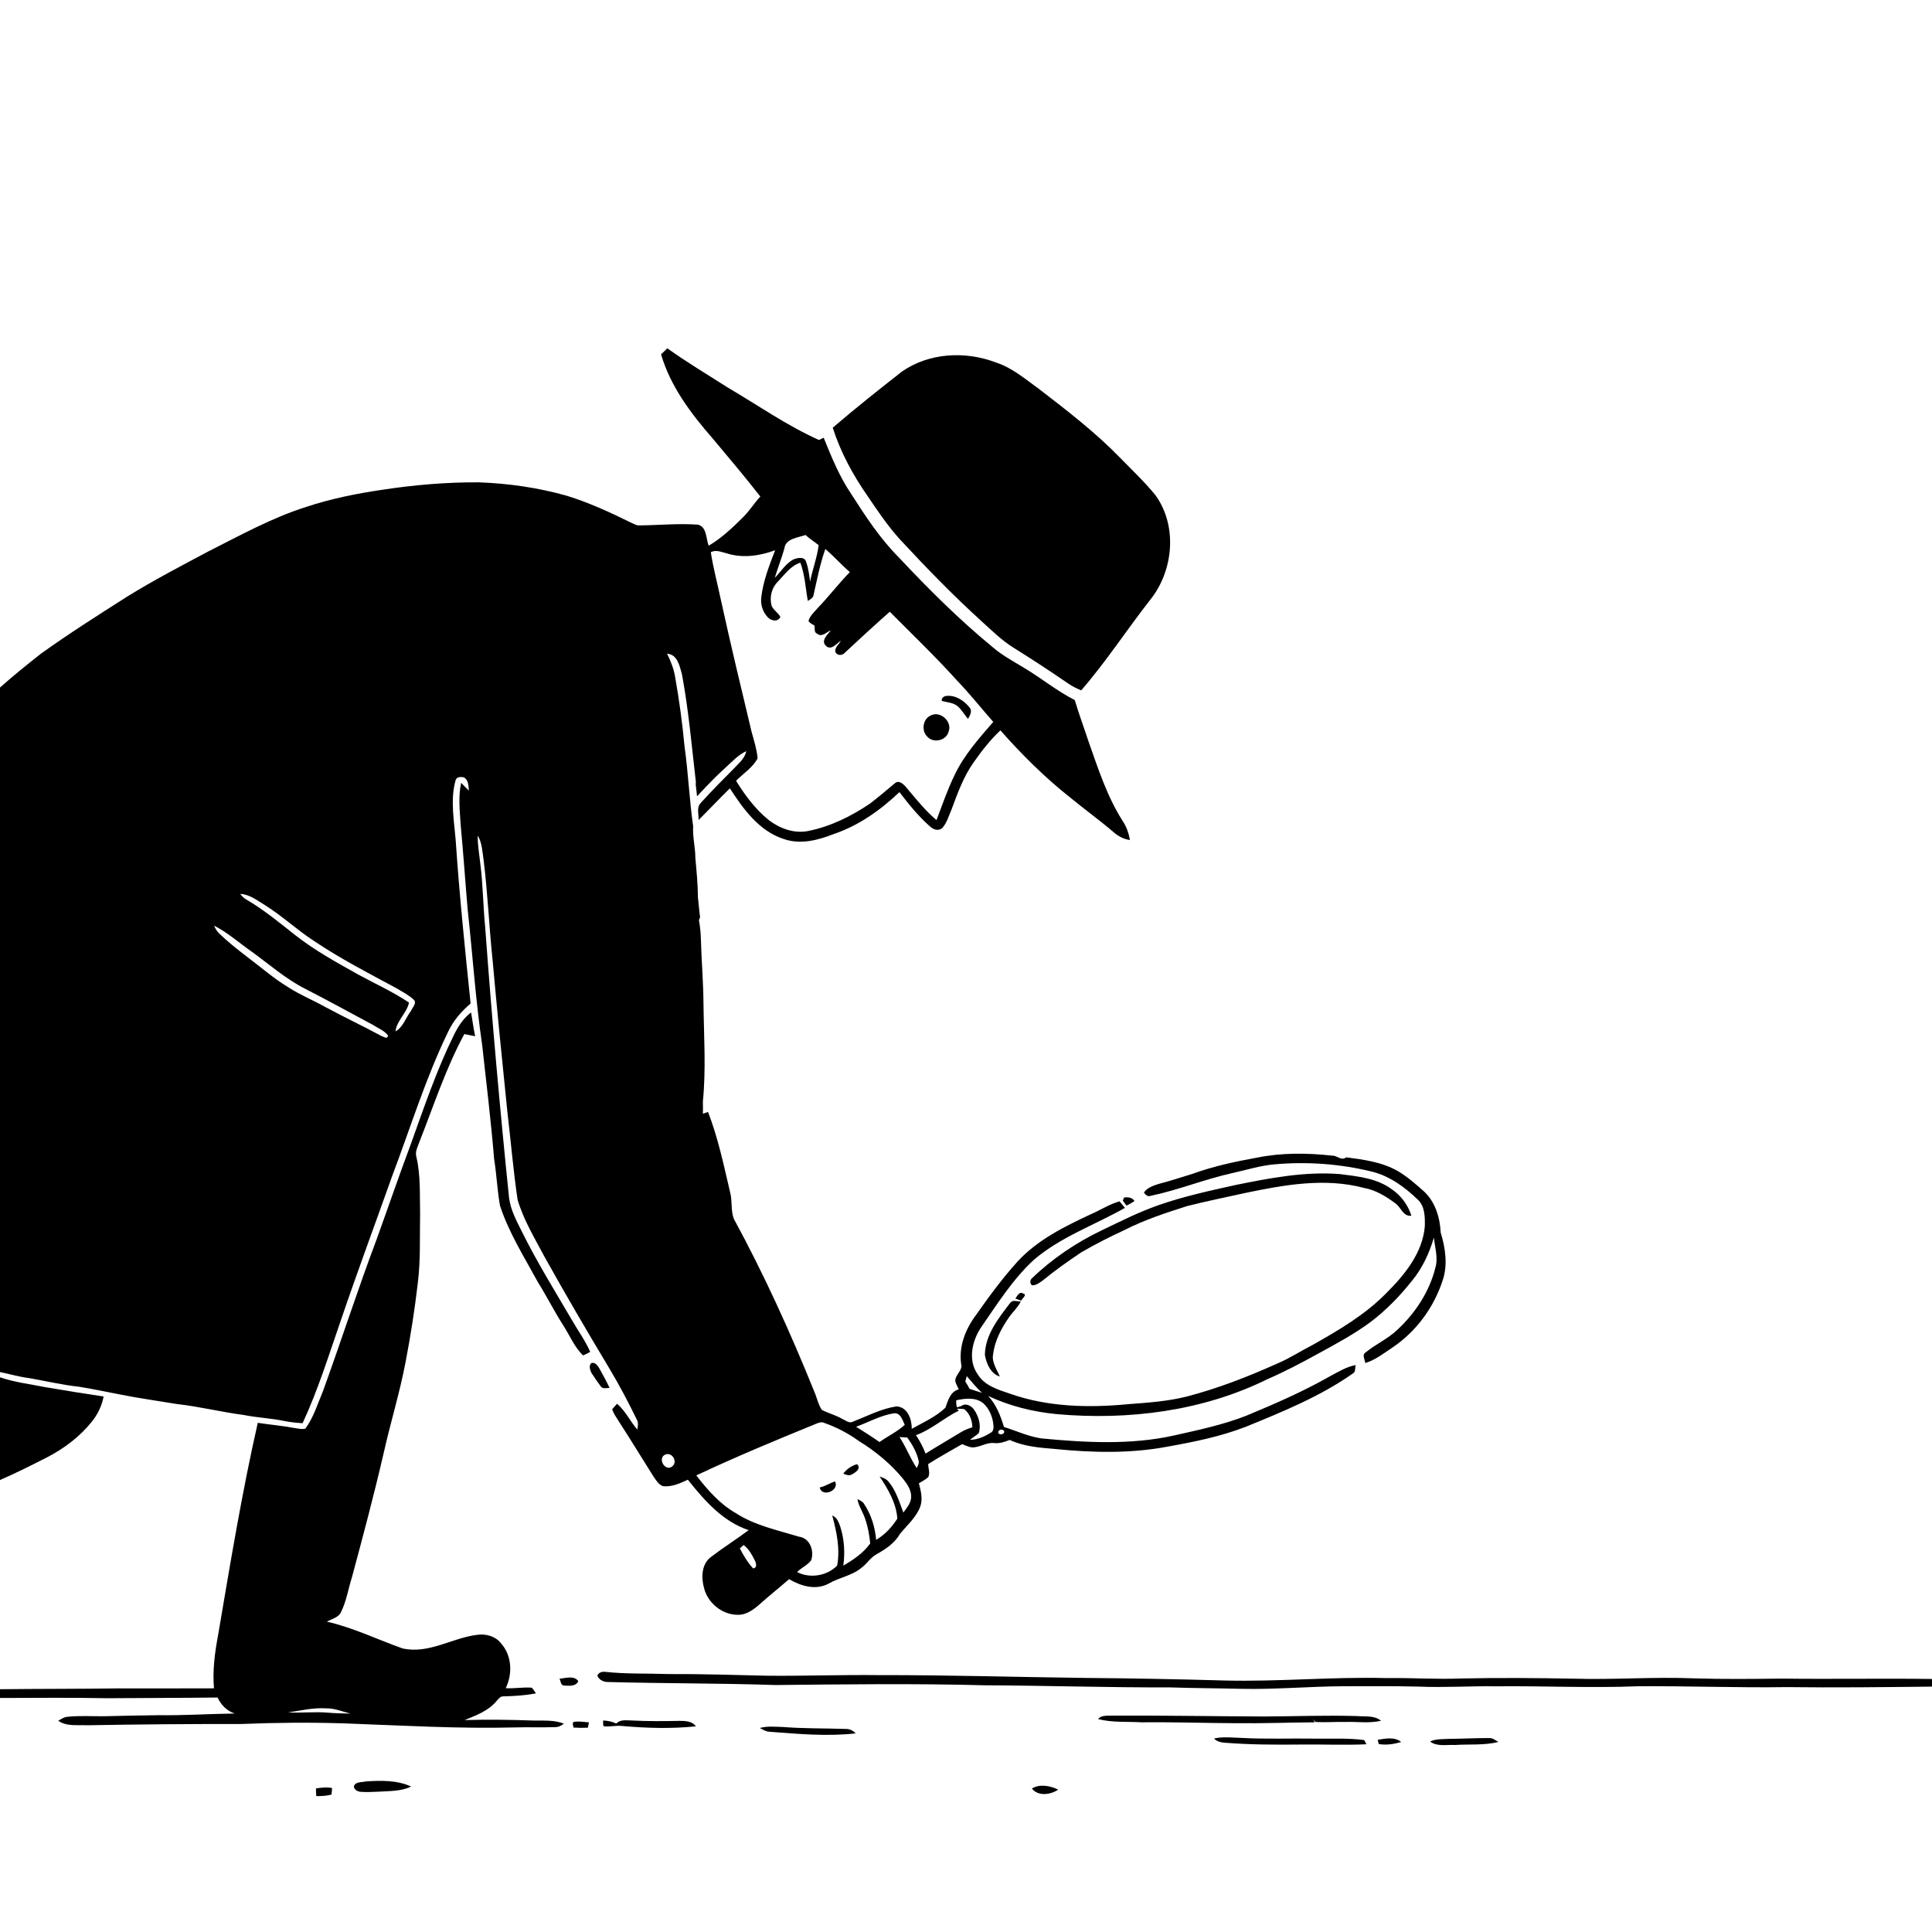 <svg xmlns="http://www.w3.org/2000/svg" viewBox="0 0 1024 1024" version="1.1">
<g id="Parent-Group"><g id="Group-rgba(0,0,0,0)" fill="rgba(0,0,0,0)">
<path fill="rgba(0,0,0,0)" opacity="1.00" d=" M 0.00 0.00 L 1024.00 0.00 L 1024.00 889.89 C 997.34 889.53 970.68 890.03 944.02 889.69 C 928.69 889.88 913.36 890.05 898.04 889.57 C 876.70 888.67 855.37 890.38 834.03 889.73 C 814.17 889.35 794.30 889.21 774.44 889.63 C 761.28 890.15 748.14 889.22 734.98 889.42 C 706.33 888.65 677.71 891.42 649.05 890.70 C 624.07 889.98 599.08 889.54 574.10 889.32 C 538.06 888.88 502.03 887.76 465.98 887.85 C 446.36 887.61 426.75 888.34 407.13 888.18 C 389.43 887.80 371.73 887.18 354.03 887.28 C 342.99 886.88 331.90 887.32 320.92 886.13 C 319.16 885.90 317.44 886.35 316.60 888.04 C 317.29 890.12 319.38 891.20 321.44 891.48 C 351.26 892.31 381.12 892.10 410.94 893.10 C 447.94 892.72 484.96 892.24 521.96 893.24 C 554.64 893.39 587.30 894.45 619.99 894.35 C 632.66 894.78 645.35 894.79 658.03 895.11 C 676.04 895.51 694.00 893.83 712.01 893.74 C 725.33 893.74 738.65 893.60 751.97 893.94 C 765.67 894.52 779.37 893.57 793.08 893.78 C 818.04 893.51 843.01 894.75 867.97 893.76 C 894.30 893.53 920.63 894.61 946.97 894.20 C 972.65 894.53 998.32 894.22 1024.00 893.94 L 1024.00 1024.00 L 0.00 1024.00 L 0.00 899.96 C 19.02 899.89 38.04 899.74 57.06 900.09 C 76.47 899.95 95.89 899.95 115.30 899.72 C 117.15 903.62 120.23 906.84 124.41 908.20 C 110.95 908.37 97.50 909.28 84.03 909.09 C 74.32 909.19 64.62 909.42 54.91 909.65 C 48.61 909.67 42.28 909.28 35.99 909.92 C 34.06 909.98 32.47 911.13 30.85 912.03 C 35.27 915.17 40.94 914.16 46.02 914.43 C 73.33 913.93 100.65 913.73 127.96 913.75 C 146.24 913.01 164.55 912.84 182.83 913.44 C 212.86 914.53 242.90 916.34 272.97 915.57 C 279.98 915.36 287.01 915.66 294.02 915.41 C 295.84 915.47 297.49 914.71 298.87 913.57 C 293.79 911.56 288.28 912.01 282.95 911.93 C 270.72 911.50 258.47 911.32 246.24 911.68 C 252.39 909.18 259.08 906.73 263.35 901.37 C 264.32 900.33 265.28 898.95 266.90 899.11 C 272.65 898.96 278.40 898.61 284.07 897.51 C 283.39 896.46 282.67 895.47 281.90 894.52 C 277.29 894.11 272.67 895.07 268.05 894.76 C 271.69 887.31 271.36 877.69 265.77 871.27 C 262.88 867.35 257.80 865.83 253.11 866.47 C 239.69 868.03 227.19 876.87 213.31 873.68 C 199.98 868.94 187.11 862.67 173.26 859.51 C 175.82 858.03 179.31 857.42 180.71 854.52 C 183.62 848.66 184.59 842.11 186.55 835.92 C 192.43 814.11 198.24 792.28 203.33 770.26 C 206.92 754.10 211.87 738.26 214.95 721.98 C 217.61 708.09 219.83 694.10 221.44 680.05 C 222.99 667.78 222.41 655.39 222.66 643.07 C 222.43 633.10 222.99 622.97 220.69 613.18 C 219.80 610.13 221.69 607.28 222.59 604.48 C 230.04 585.53 236.39 566.03 246.10 548.07 C 248.00 548.48 249.91 548.87 251.83 549.23 C 250.97 545.04 250.38 540.81 249.69 536.61 C 245.59 539.69 242.78 544.05 240.56 548.61 C 231.35 567.31 224.69 587.10 217.65 606.67 C 211.42 623.26 205.71 640.04 199.68 656.70 C 189.65 683.35 180.92 710.47 171.22 737.24 C 168.34 743.99 166.25 751.27 161.83 757.22 C 159.88 757.73 157.86 757.07 155.92 756.86 C 149.54 755.65 143.05 755.11 136.63 754.13 C 128.17 791.30 122.02 828.94 115.62 866.50 C 113.87 875.83 112.59 885.36 113.41 894.85 C 96.52 894.93 79.63 894.88 62.74 894.88 C 41.83 895.18 20.91 895.07 0.00 895.32 L 0.00 784.44 C 8.59 780.70 16.96 776.50 25.29 772.23 C 34.14 767.59 42.32 761.44 48.60 753.61 C 51.75 749.71 54.00 745.12 54.92 740.18 C 44.55 738.62 34.19 736.97 23.85 735.21 C 15.88 733.57 7.73 732.67 0.00 730.00 L 0.00 727.21 C 5.05 728.25 10.01 729.74 15.14 730.37 C 24.08 731.90 32.93 734.06 41.97 735.01 C 49.17 736.19 56.32 737.68 63.48 739.07 C 73.56 741.10 83.75 742.49 93.89 744.19 C 105.73 745.49 117.32 748.43 129.13 749.96 C 136.30 751.41 143.65 751.68 150.82 753.18 C 153.96 753.83 157.17 754.12 160.37 754.33 C 168.61 736.67 174.32 718.01 180.71 699.65 C 189.42 674.01 198.87 648.62 207.94 623.10 C 217.61 597.55 225.64 571.31 237.60 546.69 C 240.30 540.91 244.61 535.99 249.43 531.89 C 246.47 503.33 243.53 474.77 241.58 446.13 C 240.77 435.32 238.50 424.18 241.48 413.52 C 242.07 411.59 244.34 411.71 245.94 412.02 C 248.35 413.51 248.31 416.54 248.49 419.05 C 247.10 417.70 245.77 416.30 244.44 414.90 C 242.78 422.25 243.73 429.76 244.16 437.18 C 245.59 452.17 246.58 467.20 247.89 482.20 C 250.50 506.10 252.09 530.12 255.56 553.91 C 257.78 573.97 260.22 594.01 261.88 614.13 C 263.20 622.38 263.56 630.78 264.99 639.00 C 269.74 653.45 277.96 666.42 285.18 679.72 C 289.84 687.15 293.75 695.03 298.51 702.41 C 301.94 707.76 304.40 713.85 308.98 718.39 C 310.32 717.91 311.57 717.21 312.83 716.53 C 310.26 710.60 306.40 705.38 303.21 699.79 C 294.09 684.21 284.54 668.84 276.54 652.64 C 273.73 647.02 270.67 641.33 269.83 635.03 C 264.93 587.37 260.68 539.64 257.19 491.86 C 256.06 480.57 256.03 469.18 254.59 457.92 C 254.07 452.90 253.09 447.91 253.22 442.85 C 255.58 446.88 255.68 451.66 256.36 456.16 C 258.53 473.71 259.25 491.41 261.09 509.01 C 263.51 535.69 266.13 562.35 268.89 588.99 C 270.73 604.62 272.04 620.33 274.34 635.90 C 277.53 646.68 283.47 656.40 288.70 666.29 C 299.74 686.10 311.19 705.69 322.87 725.13 C 328.20 733.98 332.99 743.15 337.54 752.43 C 338.49 754.06 338.09 755.94 337.77 757.70 C 333.97 753.31 331.55 747.80 327.05 744.03 C 326.13 744.98 325.26 745.98 324.44 747.03 C 325.25 749.20 326.56 751.13 327.80 753.07 C 334.13 762.83 340.17 772.76 346.37 782.60 C 347.70 784.50 348.97 786.73 351.23 787.66 C 355.97 788.32 360.40 786.18 364.59 784.28 C 373.30 795.25 383.09 806.45 396.82 811.01 C 390.12 815.97 383.07 820.45 376.45 825.51 C 371.76 829.40 371.64 836.32 373.17 841.76 C 375.19 849.71 382.80 855.87 391.05 855.88 C 395.25 856.01 398.88 853.49 401.94 850.89 C 407.26 846.12 412.85 841.67 418.25 836.99 C 424.49 840.68 432.37 843.02 439.18 839.35 C 444.86 836.04 451.73 835.15 456.81 830.79 C 459.63 828.64 461.52 825.41 464.70 823.71 C 469.51 821.06 474.25 817.81 477.04 812.95 C 480.80 808.39 485.50 804.34 487.69 798.70 C 489.24 794.59 488.07 790.22 487.03 786.17 C 488.72 785.14 490.54 784.26 492.00 782.89 C 493.06 780.74 492.00 778.25 491.95 775.99 C 497.82 772.26 503.92 768.91 509.94 765.42 C 511.60 766.05 513.22 766.84 514.99 767.14 C 519.16 767.37 522.78 764.34 526.98 764.85 C 529.83 765.17 532.54 764.23 535.14 763.19 C 542.57 766.64 550.87 767.31 558.93 767.97 C 578.79 769.97 599.02 770.48 618.73 766.77 C 632.74 764.27 646.82 761.42 660.14 756.29 C 679.73 748.28 699.57 740.25 716.99 728.01 C 718.68 727.15 718.10 725.01 718.51 723.52 C 713.47 724.46 709.11 727.25 704.64 729.60 C 690.50 737.64 675.55 744.13 660.54 750.36 C 648.13 755.24 635.02 757.95 622.06 760.88 C 599.05 765.94 575.30 764.59 552.05 762.40 C 545.12 761.40 538.73 758.40 532.11 756.31 C 530.33 750.39 528.05 744.46 523.74 739.89 C 535.17 745.23 547.55 748.32 560.09 749.52 C 598.06 752.88 637.46 747.97 671.89 730.93 C 681.23 726.89 690.20 722.12 699.11 717.21 C 708.48 712.08 717.94 707.00 726.54 700.61 C 734.66 694.43 741.86 687.06 748.19 679.07 C 753.82 672.36 757.52 664.28 760.00 655.93 C 760.51 661.28 762.38 666.75 760.73 672.08 C 757.61 684.65 750.13 695.95 740.72 704.73 C 735.70 709.59 729.15 712.41 723.80 716.82 C 721.69 718.12 723.49 720.58 723.60 722.44 C 729.01 720.82 733.45 717.25 738.08 714.18 C 750.52 705.81 759.88 693.12 764.55 678.90 C 767.49 670.54 766.08 661.45 763.58 653.19 C 763.20 645.19 760.68 636.94 754.64 631.38 C 750.35 627.59 746.01 623.74 741.07 620.81 C 732.72 615.94 722.94 614.63 713.52 613.40 C 710.88 615.46 708.89 612.45 706.19 612.52 C 692.89 611.05 679.31 610.91 666.15 613.59 C 654.66 615.67 643.18 618.12 632.19 622.11 C 626.16 623.93 620.20 625.97 614.09 627.51 C 611.23 628.44 608.07 629.47 606.29 632.07 C 607.18 633.36 608.38 634.44 610.06 633.78 C 624.63 630.71 638.50 624.99 653.04 621.79 C 660.66 620.12 668.15 617.69 675.96 617.09 C 693.04 615.59 710.38 616.90 727.04 620.95 C 736.43 623.27 744.45 629.08 751.32 635.70 C 755.29 639.21 755.27 645.03 755.19 649.92 C 754.02 664.19 744.33 675.88 734.57 685.58 C 723.43 696.90 709.62 704.99 695.89 712.75 C 689.51 716.00 683.50 719.97 676.88 722.75 C 661.37 729.72 645.45 735.92 628.97 740.20 C 618.82 742.76 608.35 743.45 597.95 744.24 C 576.97 746.26 555.23 745.76 535.17 738.64 C 528.97 736.53 522.00 734.49 518.32 728.60 C 512.80 720.97 515.21 710.43 520.22 703.19 C 528.74 690.89 536.81 678.04 547.88 667.81 C 562.12 655.56 580.13 649.37 596.25 640.19 C 595.30 639.03 594.33 637.87 593.38 636.74 C 588.05 638.21 583.41 641.30 578.38 643.47 C 564.41 650.00 550.09 657.00 539.46 668.49 C 531.32 677.45 524.16 687.24 517.20 697.13 C 511.72 704.48 508.11 713.65 509.42 722.94 C 510.42 726.44 506.15 728.61 506.32 732.03 C 506.68 733.57 507.50 734.95 508.18 736.38 C 503.60 737.62 502.51 742.29 501.07 746.14 C 495.94 751.00 489.35 753.89 483.25 757.32 C 483.31 752.25 481.04 745.64 475.06 745.42 C 466.97 746.69 459.60 750.54 452.06 753.53 C 449.95 754.59 448.06 752.72 446.22 751.94 C 442.83 750.00 439.01 749.04 435.56 747.26 C 433.61 744.28 432.96 740.65 431.53 737.43 C 418.93 706.23 405.00 675.55 388.93 645.98 C 387.25 641.53 388.22 636.56 386.99 631.99 C 383.62 617.64 380.61 603.11 375.26 589.34 C 374.58 589.58 373.23 590.07 372.55 590.32 C 372.59 588.14 372.62 585.98 372.54 583.82 C 374.26 566.61 373.06 549.24 372.86 531.98 C 372.79 520.59 371.80 509.24 371.49 497.86 C 371.39 494.45 371.09 491.05 370.45 487.70 C 370.61 487.30 370.91 486.51 371.06 486.12 C 370.55 482.64 370.36 479.13 369.92 475.66 C 369.85 468.69 369.21 461.76 368.56 454.83 C 368.55 449.15 367.04 443.57 367.38 437.89 C 365.36 423.88 364.81 409.71 362.83 395.70 C 361.67 383.47 360.05 371.27 357.89 359.18 C 357.21 354.71 355.57 350.52 353.57 346.49 C 359.12 346.82 360.24 353.13 361.46 357.42 C 364.94 376.26 366.63 395.39 368.82 414.40 C 368.80 414.77 368.76 415.49 368.75 415.86 C 369.02 417.92 369.23 419.99 369.44 422.07 C 374.34 416.79 379.33 411.57 384.67 406.72 C 388.12 403.65 391.27 400.06 395.56 398.13 C 394.82 401.69 392.05 404.13 389.66 406.63 C 383.52 412.86 377.32 419.03 371.47 425.52 C 369.00 427.90 370.46 431.62 370.25 434.63 C 375.84 429.09 381.22 423.34 386.85 417.84 C 393.98 428.84 402.44 440.59 415.52 444.73 C 424.27 447.76 433.65 445.32 441.94 442.04 C 455.13 437.59 466.71 429.36 476.72 419.83 C 481.68 426.30 486.83 432.72 493.00 438.09 C 494.76 439.83 497.68 440.67 499.61 438.66 C 501.97 435.95 502.85 432.33 504.31 429.12 C 507.53 420.45 510.69 411.58 516.11 403.98 C 520.33 397.98 524.86 392.14 530.24 387.11 C 541.58 399.95 553.79 412.11 567.26 422.73 C 574.76 428.91 582.64 434.60 590.04 440.90 C 592.53 443.14 595.52 444.77 598.88 445.23 C 598.26 441.59 597.04 438.07 594.96 435.01 C 586.73 422.07 582.04 407.37 576.96 393.03 C 574.55 385.70 571.84 378.46 569.65 371.06 C 560.22 366.25 551.98 359.49 542.92 354.06 C 537.17 350.53 531.13 347.38 526.03 342.91 C 508.34 328.38 492.11 312.19 476.46 295.51 C 466.49 285.51 458.74 273.64 451.16 261.81 C 444.91 252.61 440.70 242.25 436.57 231.99 C 435.73 232.39 434.90 232.80 434.08 233.21 C 417.04 225.57 401.72 214.79 385.67 205.36 C 374.96 198.53 364.03 192.02 353.70 184.61 C 352.57 185.66 351.47 186.73 350.38 187.82 C 355.34 204.80 366.20 219.17 377.66 232.32 C 386.22 242.52 394.81 252.70 403.00 263.19 C 399.76 266.60 397.34 270.69 393.98 274.00 C 388.34 279.60 382.52 285.19 375.62 289.24 C 374.14 285.50 374.70 279.31 369.96 278.08 C 359.38 277.32 348.75 278.42 338.16 278.48 C 337.01 278.23 335.95 277.72 334.90 277.23 C 323.69 271.68 312.29 266.42 300.31 262.73 C 285.22 258.46 269.59 256.24 253.93 255.65 C 236.59 255.53 219.28 257.03 202.15 259.66 C 188.72 261.65 175.36 264.35 162.46 268.62 C 144.18 274.38 127.36 283.72 110.32 292.32 C 95.86 300.02 81.32 307.60 67.37 316.23 C 51.93 326.08 36.43 335.88 21.55 346.58 C 14.23 352.35 6.96 358.20 0.00 364.41 L 0.00 0.00 M 478.08 196.91 C 465.67 206.62 453.32 216.42 441.37 226.69 C 445.52 239.71 452.10 251.82 459.90 263.00 C 465.24 270.92 470.62 278.88 477.06 285.97 C 490.83 300.82 504.95 315.38 519.95 329.00 C 525.57 334.11 531.02 339.50 537.51 343.51 C 547.16 349.52 556.67 355.76 566.05 362.20 C 568.23 363.71 570.61 364.90 573.07 365.90 C 586.31 350.65 597.31 333.62 609.76 317.76 C 622.00 302.38 624.17 278.82 612.46 262.53 C 606.66 255.38 599.93 249.05 593.51 242.47 C 580.45 229.05 565.57 217.62 550.77 206.22 C 543.52 201.02 536.60 194.98 527.97 192.16 C 511.82 185.97 492.50 186.87 478.08 196.91 M 654.95 628.06 C 641.15 631.12 627.28 634.12 613.92 638.80 C 603.62 642.40 593.88 647.34 584.06 652.04 C 570.43 658.56 557.75 667.08 546.88 677.59 C 545.65 678.54 545.80 681.59 547.84 681.21 C 549.91 680.85 551.59 679.46 553.22 678.24 C 559.50 673.08 566.17 668.44 572.89 663.89 C 580.37 659.51 588.13 655.59 595.99 651.95 C 606.58 646.54 617.92 642.84 629.21 639.24 C 639.42 636.66 649.73 634.56 660.01 632.30 C 680.57 628.01 702.18 624.10 722.90 629.62 C 729.04 630.69 734.46 634.04 739.42 637.67 C 742.54 639.72 743.56 644.89 748.06 644.37 C 746.29 638.64 742.56 633.66 737.62 630.29 C 729.69 624.45 719.58 623.49 710.12 622.28 C 691.55 620.84 673.07 624.38 654.95 628.06 M 595.84 634.65 C 595.66 635.07 595.29 635.93 595.11 636.35 C 595.59 637.01 596.55 638.32 597.03 638.98 C 598.54 638.33 599.95 637.49 601.32 636.57 C 600.09 634.61 597.92 634.51 595.84 634.65 M 538.17 688.27 C 538.93 688.55 540.46 689.12 541.22 689.40 C 541.66 688.34 544.64 686.15 542.36 685.64 C 540.38 684.20 539.07 686.96 538.17 688.27 M 535.48 690.48 C 529.28 698.63 522.19 707.35 522.01 718.12 C 522.81 722.72 525.04 728.10 529.93 729.59 C 528.39 725.82 525.59 722.18 526.34 717.89 C 527.20 710.81 530.58 704.33 534.57 698.53 C 536.57 695.51 539.42 693.12 541.04 689.84 C 539.22 689.87 536.88 688.75 535.48 690.48 M 313.41 722.45 C 311.97 723.80 312.72 725.99 313.41 727.56 C 314.95 729.96 316.58 732.32 318.28 734.63 C 319.33 736.36 321.46 735.66 323.08 735.60 C 321.43 732.09 319.56 728.69 317.68 725.30 C 316.82 723.80 315.40 721.83 313.41 722.45 M 296.55 889.76 C 297.22 890.95 297.11 893.29 298.98 893.38 C 301.52 893.53 305.39 893.94 306.49 891.00 C 304.16 887.88 299.80 889.49 296.55 889.76 M 581.99 911.14 C 589.52 913.08 597.38 912.41 605.07 912.86 C 621.73 912.67 638.36 913.27 655.01 913.33 C 668.97 913.50 682.93 912.96 696.90 912.86 L 695.90 911.23 C 696.23 911.58 696.90 912.30 697.24 912.65 C 702.47 913.03 707.77 912.52 713.04 912.67 C 719.34 912.45 725.77 913.51 731.99 912.04 C 728.44 909.08 723.58 909.95 719.33 909.55 C 702.90 909.06 686.46 909.70 670.03 909.78 C 643.01 909.67 616.00 909.19 588.99 909.30 C 586.57 909.44 583.74 909.03 581.99 911.14 M 304.38 912.55 C 302.93 913.08 303.90 914.57 303.96 915.65 C 306.49 915.81 309.02 915.83 311.56 915.72 C 311.71 915.01 312.02 913.60 312.18 912.90 C 309.59 912.65 306.98 912.27 304.38 912.55 M 319.67 911.89 C 319.74 912.87 319.51 913.97 319.92 914.94 C 323.27 915.36 326.62 914.40 329.99 914.83 C 342.90 915.96 355.93 916.33 368.83 914.99 C 366.85 912.14 363.08 912.11 359.97 912.10 C 351.64 912.28 343.29 912.33 334.97 911.90 C 332.12 911.88 328.84 911.18 326.66 913.52 C 324.46 912.50 322.09 911.97 319.67 911.89 M 402.69 915.88 C 404.31 916.71 405.95 917.78 407.85 917.86 C 423.02 919.03 438.33 920.41 453.51 918.74 C 452.13 917.13 450.17 916.31 448.06 916.37 C 437.03 916.01 425.97 916.21 414.96 915.34 C 410.87 915.24 406.69 914.76 402.69 915.88 M 643.46 921.45 C 644.91 922.99 647.00 923.52 649.07 923.67 C 662.34 924.72 675.67 924.79 688.99 924.64 C 700.73 924.47 712.49 925.05 724.23 924.50 C 723.94 923.94 723.36 922.83 723.07 922.27 C 714.42 921.13 705.67 921.63 696.98 921.51 C 684.01 921.30 671.04 921.86 658.08 921.13 C 653.21 921.01 648.27 920.33 643.46 921.45 M 767.97 921.63 C 764.62 921.85 761.08 921.54 757.98 923.04 C 761.72 925.89 766.72 924.62 771.08 924.88 C 778.76 924.37 786.59 925.15 794.13 923.29 C 792.58 922.28 791.00 921.04 789.05 921.21 C 782.02 921.19 775.00 921.58 767.97 921.63 M 730.20 922.13 C 730.35 922.69 730.63 923.82 730.77 924.38 C 734.73 925.07 738.81 924.42 742.64 923.30 C 739.28 920.43 734.20 921.47 730.20 922.13 M 187.52 946.93 C 187.87 948.61 189.45 949.53 191.07 949.69 C 194.35 950.00 197.66 949.72 200.96 949.61 C 206.67 949.23 212.61 949.47 217.90 946.91 C 210.49 943.46 201.93 943.68 193.95 944.18 C 191.78 944.77 188.25 944.16 187.52 946.93 M 167.47 947.90 C 167.45 949.25 167.51 950.60 167.63 951.96 C 170.35 952.00 173.08 951.87 175.72 951.16 C 175.79 950.30 175.94 948.58 176.02 947.72 C 173.18 947.10 170.29 947.47 167.47 947.90 M 546.94 947.94 C 550.21 952.26 556.90 951.26 560.90 948.53 C 556.65 946.53 551.19 945.36 546.94 947.94 Z" />
<path fill="rgba(0,0,0,0)" opacity="1.00" d=" M 415.71 290.79 C 416.35 285.35 422.86 285.04 426.97 283.56 C 429.08 285.62 431.66 287.09 433.91 288.97 C 433.07 295.53 430.66 301.77 429.37 308.25 C 428.87 304.75 428.52 301.17 427.26 297.84 C 426.51 294.86 422.79 295.64 420.65 296.46 C 416.41 298.62 413.99 302.98 410.66 306.22 C 412.20 301.03 414.26 296.01 415.71 290.79 Z" />
<path fill="rgba(0,0,0,0)" opacity="1.00" d=" M 437.44 290.99 C 441.98 294.84 445.94 299.31 450.42 303.24 C 444.45 309.37 439.26 316.20 433.32 322.36 C 431.53 324.43 429.31 326.36 428.52 329.07 C 429.12 330.35 430.58 330.77 431.67 331.54 C 431.98 333.03 431.30 335.23 433.15 335.88 C 435.61 337.98 438.06 334.97 440.37 334.08 C 438.70 336.36 434.92 339.45 437.71 342.27 C 440.54 345.02 443.36 341.10 445.67 339.58 C 444.70 341.65 441.88 343.45 442.95 345.96 C 444.19 347.70 446.67 347.39 447.92 345.82 C 455.75 338.55 463.59 331.29 471.61 324.23 C 483.60 336.31 495.91 348.10 507.30 360.76 C 514.04 367.73 520.04 375.36 526.45 382.62 C 518.80 391.44 510.88 400.30 505.88 410.96 C 502.14 418.62 499.39 426.71 496.37 434.67 C 490.21 429.49 485.24 423.12 480.06 417.01 C 478.70 415.43 476.23 413.28 474.25 415.19 C 469.88 418.85 465.53 422.55 460.99 426.01 C 451.13 432.64 440.23 438.06 428.51 440.41 C 421.03 441.99 413.36 439.15 407.44 434.65 C 400.38 428.91 394.87 421.53 390.13 413.83 C 393.96 409.94 399.01 406.82 401.55 401.92 C 401.12 397.18 399.67 392.58 398.39 388.01 C 392.83 364.72 387.21 341.43 382.10 318.03 C 380.32 309.60 378.08 301.25 376.74 292.72 C 379.46 291.12 382.64 292.73 385.43 293.36 C 393.78 295.95 402.79 294.63 410.85 291.62 C 407.78 299.55 404.62 307.62 403.55 316.11 C 402.93 320.04 404.12 324.21 406.88 327.10 C 408.57 329.06 412.38 329.86 413.61 326.96 C 412.43 324.70 409.94 323.41 408.96 321.04 C 407.77 316.62 408.93 311.58 412.24 308.34 C 415.83 304.58 419.01 299.90 424.20 298.23 C 426.63 304.74 426.94 311.74 428.17 318.52 C 429.44 317.65 431.12 316.91 431.25 315.15 C 433.07 307.04 434.67 298.85 437.44 290.99 M 499.21 371.53 C 502.05 372.30 505.29 372.35 507.63 374.37 C 509.78 376.28 511.20 378.84 513.06 381.02 C 514.07 379.26 515.52 376.90 513.90 375.00 C 511.02 371.43 506.70 368.44 501.91 368.83 C 500.51 368.80 498.71 369.93 499.21 371.53 M 493.16 379.28 C 489.04 381.24 488.26 387.39 491.53 390.49 C 494.75 394.06 501.46 392.58 502.75 387.89 C 504.93 382.47 498.31 376.45 493.16 379.28 Z" />
<path fill="rgba(0,0,0,0)" opacity="1.00" d=" M 127.29 473.80 C 132.27 473.96 136.30 477.26 140.39 479.72 C 149.51 485.39 157.35 492.83 166.35 498.68 C 180.36 508.09 195.37 515.84 210.21 523.82 C 213.29 525.68 216.56 527.34 219.23 529.79 C 221.18 531.60 218.56 534.02 217.78 535.85 C 215.05 539.41 213.70 544.41 209.59 546.67 C 210.30 540.85 215.60 537.01 216.78 531.39 C 208.20 525.61 198.66 521.35 189.60 516.38 C 178.21 510.01 166.72 503.69 156.44 495.61 C 148.00 488.96 139.69 482.05 130.36 476.66 C 129.12 475.97 128.19 474.86 127.29 473.80 Z" />
<path fill="rgba(0,0,0,0)" opacity="1.00" d=" M 113.49 490.61 C 120.72 494.30 126.86 499.84 133.52 504.47 C 142.84 511.22 151.55 518.96 161.90 524.16 C 173.95 530.31 185.78 536.87 197.71 543.24 C 200.38 545.03 203.68 546.15 205.64 548.83 C 205.39 551.13 203.26 549.38 202.16 549.10 C 192.32 543.77 182.17 539.01 172.32 533.68 C 165.88 530.07 158.99 527.30 152.79 523.26 C 144.80 518.47 137.84 512.23 130.38 506.69 C 125.49 502.94 120.66 499.08 116.22 494.80 C 114.94 493.67 114.13 492.15 113.49 490.61 Z" />
<path fill="rgba(0,0,0,0)" opacity="1.00" d=" M 512.40 729.37 C 515.01 732.39 517.54 735.50 520.48 738.22 C 518.28 737.54 516.09 736.86 513.93 736.12 C 513.20 734.79 512.43 733.48 511.63 732.21 C 511.87 731.25 512.13 730.30 512.40 729.37 Z" />
<path fill="rgba(0,0,0,0)" opacity="1.00" d=" M 506.81 742.19 C 511.55 741.15 517.11 740.45 521.17 743.77 C 524.55 746.85 526.32 751.45 526.59 755.96 C 526.67 757.15 526.40 758.66 525.24 759.29 C 521.90 761.38 518.14 763.14 514.11 763.11 C 515.62 761.86 517.35 760.90 518.79 759.57 C 520.15 755.25 518.65 750.45 516.08 746.88 C 514.66 745.02 511.74 743.50 509.62 745.18 C 509.12 745.34 508.12 745.66 507.62 745.82 L 507.10 745.74 C 506.85 744.56 506.75 743.38 506.81 742.19 Z" />
<path fill="rgba(0,0,0,0)" opacity="1.00" d=" M 507.16 746.66 C 508.41 746.65 509.66 746.70 510.92 746.82 C 513.91 748.92 515.32 752.90 515.38 756.50 C 512.99 757.19 510.71 758.19 508.61 759.52 C 502.62 763.19 496.52 766.69 490.57 770.44 C 489.26 766.99 487.54 763.73 485.49 760.68 C 493.75 757.66 500.36 751.49 508.22 747.66 L 507.16 746.66 Z" />
<path fill="rgba(0,0,0,0)" opacity="1.00" d=" M 453.74 756.21 C 460.46 753.80 466.82 750.09 473.96 749.06 C 477.36 748.80 478.34 752.79 479.55 755.19 C 475.53 758.87 470.56 761.18 466.15 764.31 C 462.09 761.48 457.94 758.81 453.74 756.21 Z" />
<path fill="rgba(0,0,0,0)" opacity="1.00" d=" M 432.48 754.65 C 433.89 754.11 435.45 753.42 436.94 754.20 C 443.47 756.49 449.64 759.73 455.25 763.79 C 464.12 769.23 472.25 775.98 478.85 784.06 C 481.05 786.87 483.26 790.18 482.91 793.93 C 482.58 796.95 480.55 799.34 478.80 801.69 C 476.62 795.99 474.88 789.89 470.83 785.18 C 469.66 783.73 467.83 783.21 466.19 782.54 C 470.68 789.27 475.04 796.64 475.61 804.89 C 472.78 809.37 468.98 813.46 464.37 816.15 C 463.79 809.33 461.70 802.61 457.86 796.91 C 457.10 795.68 455.61 795.21 454.46 794.54 C 455.01 798.09 457.14 801.07 458.33 804.41 C 459.92 808.79 460.79 813.42 461.24 818.05 C 457.61 823.13 452.31 826.72 446.97 829.81 C 447.92 823.08 447.50 816.13 445.51 809.63 C 444.67 807.15 443.77 804.31 441.10 803.22 C 443.41 811.83 445.37 820.87 443.71 829.78 C 438.40 835.25 429.33 836.78 422.49 833.22 C 424.75 830.90 427.93 829.59 429.92 827.04 C 431.68 821.91 429.29 815.13 423.33 814.45 C 412.00 810.96 400.10 808.54 390.01 802.00 C 381.47 797.16 375.01 789.63 369.05 782.00 C 389.88 772.19 411.16 763.37 432.48 754.65 M 446.94 781.10 C 448.33 781.56 449.96 782.39 451.40 781.53 C 453.36 780.53 456.75 778.31 454.22 776.04 C 451.32 776.90 448.72 778.63 446.94 781.10 M 434.45 788.40 C 435.75 794.00 445.23 789.84 442.55 785.15 C 439.80 786.09 437.33 787.78 434.45 788.40 Z" />
<path fill="rgba(0,0,0,0)" opacity="1.00" d=" M 529.07 759.08 C 529.19 757.43 532.09 757.20 532.29 758.91 C 532.12 760.47 529.20 760.82 529.07 759.08 Z" />
<path fill="rgba(0,0,0,0)" opacity="1.00" d=" M 476.74 761.66 C 478.12 761.72 479.50 761.80 480.88 761.91 C 483.49 765.54 485.77 769.52 486.81 773.90 C 487.32 775.39 486.58 776.82 485.85 778.08 C 482.40 772.84 480.22 766.89 476.74 761.66 Z" />
<path fill="rgba(0,0,0,0)" opacity="1.00" d=" M 352.18 771.17 C 355.97 768.97 359.65 774.80 356.19 777.31 C 352.66 780.01 348.57 773.41 352.18 771.17 Z" />
<path fill="rgba(0,0,0,0)" opacity="1.00" d=" M 392.12 820.68 C 392.62 820.24 393.61 819.35 394.10 818.91 C 396.90 820.88 398.51 824.05 400.05 827.02 C 400.79 828.43 401.49 831.04 399.17 831.27 C 396.25 828.16 394.10 824.42 392.12 820.68 Z" />
<path fill="rgba(0,0,0,0)" opacity="1.00" d=" M 152.73 907.61 C 159.46 906.62 166.17 905.01 173.03 905.47 C 177.44 905.40 181.53 907.20 185.74 908.25 C 181.81 908.10 177.87 908.13 173.95 907.75 C 166.88 907.13 159.80 907.99 152.73 907.61 Z" />
</g>
<g id="Group-000000" fill="#000000">
<path fill="#000000" opacity="1.00" d=" M 350.38 187.82 C 351.47 186.73 352.57 185.66 353.70 184.61 C 364.03 192.02 374.96 198.53 385.67 205.36 C 401.72 214.79 417.04 225.57 434.08 233.21 C 434.90 232.80 435.73 232.39 436.57 231.99 C 440.70 242.25 444.91 252.61 451.16 261.81 C 458.74 273.64 466.49 285.51 476.46 295.51 C 492.11 312.19 508.34 328.38 526.03 342.91 C 531.13 347.38 537.17 350.53 542.92 354.06 C 551.98 359.49 560.22 366.25 569.65 371.06 C 571.84 378.46 574.55 385.70 576.96 393.03 C 582.04 407.37 586.73 422.07 594.96 435.01 C 597.04 438.07 598.26 441.59 598.88 445.23 C 595.52 444.77 592.53 443.14 590.04 440.90 C 582.64 434.60 574.76 428.91 567.26 422.73 C 553.79 412.11 541.58 399.95 530.24 387.11 C 524.86 392.14 520.33 397.98 516.11 403.98 C 510.69 411.58 507.53 420.45 504.31 429.12 C 502.85 432.33 501.97 435.95 499.61 438.66 C 497.68 440.67 494.76 439.83 493.00 438.09 C 486.83 432.72 481.68 426.30 476.72 419.83 C 466.71 429.36 455.13 437.59 441.94 442.04 C 433.65 445.32 424.27 447.76 415.52 444.73 C 402.44 440.59 393.98 428.84 386.85 417.84 C 381.22 423.34 375.84 429.09 370.25 434.63 C 370.46 431.62 369.00 427.90 371.47 425.52 C 377.32 419.03 383.52 412.86 389.66 406.63 C 392.05 404.13 394.82 401.69 395.56 398.13 C 391.27 400.06 388.12 403.65 384.67 406.72 C 379.33 411.57 374.34 416.79 369.44 422.07 C 369.23 419.99 369.02 417.92 368.75 415.86 C 368.76 415.49 368.80 414.77 368.82 414.40 C 366.63 395.39 364.94 376.26 361.46 357.42 C 360.24 353.13 359.12 346.82 353.57 346.49 C 355.57 350.52 357.21 354.71 357.89 359.18 C 360.05 371.27 361.67 383.47 362.83 395.70 C 364.81 409.71 365.36 423.88 367.38 437.89 C 367.04 443.57 368.55 449.15 368.56 454.83 C 369.21 461.76 369.85 468.69 369.92 475.66 C 370.36 479.13 370.55 482.64 371.06 486.12 C 370.91 486.51 370.61 487.30 370.45 487.70 C 371.09 491.05 371.39 494.45 371.49 497.86 C 371.80 509.24 372.79 520.59 372.86 531.98 C 373.06 549.24 374.26 566.61 372.54 583.82 C 372.62 585.98 372.59 588.14 372.55 590.32 C 373.23 590.07 374.58 589.58 375.26 589.34 C 380.61 603.11 383.62 617.64 386.99 631.99 C 388.22 636.56 387.25 641.53 388.93 645.98 C 405.00 675.55 418.93 706.23 431.53 737.43 C 432.96 740.65 433.61 744.28 435.56 747.26 C 439.01 749.04 442.83 750.00 446.22 751.94 C 448.06 752.72 449.95 754.59 452.06 753.53 C 459.60 750.54 466.97 746.69 475.06 745.42 C 481.04 745.64 483.31 752.25 483.25 757.32 C 489.35 753.89 495.94 751.00 501.07 746.14 C 502.51 742.29 503.60 737.62 508.18 736.38 C 507.50 734.95 506.68 733.57 506.32 732.03 C 506.15 728.61 510.42 726.44 509.42 722.94 C 508.11 713.65 511.72 704.48 517.20 697.13 C 524.16 687.24 531.32 677.45 539.46 668.49 C 550.09 657.00 564.41 650.00 578.38 643.47 C 583.41 641.30 588.05 638.21 593.38 636.74 C 594.33 637.87 595.30 639.03 596.25 640.19 C 580.13 649.37 562.12 655.56 547.88 667.81 C 536.81 678.04 528.74 690.89 520.22 703.19 C 515.21 710.43 512.80 720.97 518.32 728.60 C 522.00 734.49 528.97 736.53 535.17 738.64 C 555.23 745.76 576.97 746.26 597.95 744.24 C 608.35 743.45 618.82 742.76 628.97 740.20 C 645.45 735.92 661.37 729.72 676.88 722.75 C 683.50 719.97 689.51 716.00 695.89 712.75 C 709.62 704.99 723.43 696.90 734.57 685.58 C 744.33 675.88 754.02 664.19 755.19 649.92 C 755.27 645.03 755.29 639.21 751.32 635.70 C 744.45 629.08 736.43 623.27 727.04 620.95 C 710.38 616.90 693.04 615.59 675.96 617.09 C 668.15 617.69 660.66 620.12 653.04 621.79 C 638.50 624.99 624.63 630.71 610.06 633.78 C 608.38 634.44 607.18 633.36 606.29 632.07 C 608.07 629.47 611.23 628.44 614.09 627.51 C 620.20 625.97 626.16 623.93 632.19 622.11 C 643.18 618.12 654.66 615.67 666.15 613.59 C 679.31 610.91 692.89 611.05 706.19 612.52 C 708.89 612.45 710.88 615.46 713.52 613.40 C 722.94 614.63 732.72 615.94 741.07 620.81 C 746.01 623.74 750.35 627.59 754.64 631.38 C 760.68 636.94 763.20 645.19 763.58 653.19 C 766.08 661.45 767.49 670.54 764.55 678.90 C 759.88 693.12 750.52 705.81 738.08 714.18 C 733.45 717.25 729.01 720.82 723.60 722.44 C 723.49 720.58 721.69 718.12 723.80 716.82 C 729.15 712.41 735.70 709.59 740.72 704.73 C 750.13 695.95 757.61 684.65 760.73 672.08 C 762.38 666.75 760.51 661.28 760.00 655.93 C 757.52 664.28 753.82 672.36 748.19 679.07 C 741.86 687.06 734.66 694.43 726.54 700.61 C 717.94 707.00 708.48 712.08 699.11 717.21 C 690.20 722.12 681.23 726.89 671.89 730.93 C 637.46 747.97 598.06 752.88 560.09 749.52 C 547.55 748.32 535.17 745.23 523.74 739.89 C 528.05 744.46 530.33 750.39 532.11 756.31 C 538.73 758.40 545.12 761.40 552.05 762.40 C 575.30 764.59 599.05 765.94 622.06 760.88 C 635.02 757.95 648.13 755.24 660.54 750.36 C 675.55 744.13 690.50 737.64 704.64 729.60 C 709.11 727.25 713.47 724.46 718.51 723.52 C 718.10 725.01 718.68 727.15 716.99 728.01 C 699.57 740.25 679.73 748.28 660.14 756.29 C 646.82 761.42 632.74 764.27 618.73 766.77 C 599.02 770.48 578.79 769.97 558.93 767.97 C 550.87 767.31 542.57 766.64 535.14 763.19 C 532.54 764.23 529.83 765.17 526.98 764.85 C 522.78 764.34 519.16 767.37 514.99 767.14 C 513.22 766.84 511.60 766.05 509.94 765.42 C 503.92 768.91 497.82 772.26 491.95 775.99 C 492.00 778.25 493.06 780.74 492.00 782.89 C 490.54 784.26 488.72 785.14 487.03 786.17 C 488.07 790.22 489.24 794.59 487.69 798.70 C 485.50 804.34 480.80 808.39 477.04 812.95 C 474.25 817.81 469.51 821.06 464.70 823.71 C 461.52 825.41 459.63 828.64 456.81 830.79 C 451.73 835.15 444.86 836.04 439.18 839.35 C 432.37 843.02 424.49 840.68 418.25 836.99 C 412.85 841.67 407.26 846.12 401.94 850.89 C 398.88 853.49 395.25 856.01 391.05 855.88 C 382.80 855.87 375.19 849.71 373.17 841.76 C 371.64 836.32 371.76 829.40 376.45 825.51 C 383.07 820.45 390.12 815.97 396.82 811.01 C 383.09 806.45 373.30 795.25 364.59 784.28 C 360.40 786.18 355.97 788.32 351.23 787.66 C 348.97 786.73 347.70 784.50 346.37 782.60 C 340.17 772.76 334.13 762.83 327.80 753.07 C 326.56 751.13 325.25 749.20 324.44 747.03 C 325.26 745.98 326.13 744.98 327.05 744.03 C 331.55 747.80 333.97 753.31 337.77 757.70 C 338.09 755.94 338.49 754.06 337.54 752.43 C 332.99 743.15 328.20 733.98 322.87 725.13 C 311.19 705.69 299.74 686.10 288.70 666.29 C 283.47 656.40 277.53 646.68 274.34 635.90 C 272.04 620.33 270.73 604.62 268.89 588.99 C 266.13 562.35 263.51 535.69 261.09 509.01 C 259.25 491.41 258.53 473.71 256.36 456.16 C 255.68 451.66 255.58 446.88 253.22 442.85 C 253.09 447.91 254.07 452.90 254.59 457.92 C 256.03 469.18 256.06 480.57 257.19 491.86 C 260.68 539.64 264.93 587.37 269.83 635.03 C 270.67 641.33 273.73 647.02 276.54 652.64 C 284.54 668.84 294.09 684.21 303.21 699.79 C 306.40 705.38 310.26 710.60 312.83 716.53 C 311.57 717.21 310.32 717.91 308.98 718.39 C 304.40 713.85 301.94 707.76 298.51 702.41 C 293.75 695.03 289.84 687.15 285.18 679.72 C 277.96 666.42 269.74 653.45 264.99 639.00 C 263.56 630.78 263.20 622.38 261.88 614.13 C 260.22 594.01 257.78 573.97 255.56 553.91 C 252.09 530.12 250.50 506.10 247.89 482.20 C 246.58 467.20 245.59 452.17 244.16 437.18 C 243.73 429.76 242.78 422.25 244.44 414.90 C 245.77 416.30 247.10 417.70 248.49 419.05 C 248.31 416.54 248.35 413.51 245.94 412.02 C 244.34 411.71 242.07 411.59 241.48 413.52 C 238.50 424.18 240.77 435.32 241.58 446.13 C 243.53 474.77 246.47 503.33 249.43 531.89 C 244.61 535.99 240.30 540.91 237.60 546.69 C 225.64 571.31 217.61 597.55 207.94 623.10 C 198.87 648.62 189.42 674.01 180.71 699.65 C 174.32 718.01 168.61 736.67 160.37 754.33 C 157.17 754.12 153.96 753.83 150.82 753.18 C 143.65 751.68 136.30 751.41 129.13 749.96 C 117.32 748.43 105.73 745.49 93.89 744.19 C 83.75 742.49 73.56 741.10 63.48 739.07 C 56.32 737.68 49.17 736.19 41.97 735.01 C 32.93 734.06 24.08 731.90 15.14 730.37 C 10.01 729.74 5.05 728.25 0.00 727.21 L 0.00 364.41 C 6.96 358.20 14.23 352.35 21.55 346.58 C 36.43 335.88 51.93 326.08 67.37 316.23 C 81.32 307.60 95.86 300.02 110.32 292.32 C 127.36 283.72 144.18 274.38 162.46 268.62 C 175.36 264.35 188.72 261.65 202.15 259.66 C 219.28 257.03 236.59 255.53 253.93 255.65 C 269.59 256.24 285.22 258.46 300.31 262.73 C 312.29 266.42 323.69 271.68 334.90 277.23 C 335.95 277.72 337.01 278.23 338.16 278.48 C 348.75 278.42 359.38 277.32 369.96 278.08 C 374.70 279.31 374.14 285.50 375.62 289.24 C 382.52 285.19 388.34 279.60 393.98 274.00 C 397.34 270.69 399.76 266.60 403.00 263.19 C 394.81 252.70 386.22 242.52 377.66 232.32 C 366.20 219.17 355.34 204.80 350.38 187.82 M 415.71 290.79 C 414.26 296.01 412.20 301.03 410.66 306.22 C 413.99 302.98 416.41 298.62 420.65 296.46 C 422.79 295.64 426.51 294.86 427.26 297.84 C 428.52 301.17 428.87 304.75 429.37 308.25 C 430.66 301.77 433.07 295.53 433.91 288.97 C 431.66 287.09 429.08 285.62 426.97 283.56 C 422.86 285.04 416.35 285.35 415.71 290.79 M 437.44 290.99 C 434.67 298.85 433.07 307.04 431.25 315.15 C 431.12 316.91 429.44 317.65 428.17 318.52 C 426.94 311.74 426.63 304.74 424.20 298.23 C 419.01 299.90 415.83 304.58 412.24 308.34 C 408.93 311.58 407.77 316.62 408.96 321.04 C 409.94 323.41 412.43 324.70 413.61 326.96 C 412.38 329.86 408.57 329.06 406.88 327.10 C 404.12 324.21 402.93 320.04 403.55 316.11 C 404.62 307.62 407.78 299.55 410.85 291.62 C 402.79 294.63 393.78 295.95 385.43 293.36 C 382.64 292.73 379.46 291.12 376.74 292.72 C 378.08 301.25 380.32 309.60 382.10 318.03 C 387.21 341.43 392.83 364.72 398.39 388.01 C 399.67 392.58 401.12 397.18 401.55 401.92 C 399.01 406.82 393.96 409.94 390.13 413.83 C 394.87 421.53 400.38 428.91 407.44 434.65 C 413.36 439.15 421.03 441.99 428.51 440.41 C 440.23 438.06 451.13 432.64 460.99 426.01 C 465.53 422.55 469.88 418.85 474.25 415.19 C 476.23 413.28 478.70 415.43 480.06 417.01 C 485.24 423.12 490.21 429.49 496.37 434.67 C 499.39 426.71 502.14 418.62 505.88 410.96 C 510.88 400.30 518.80 391.44 526.45 382.62 C 520.04 375.36 514.04 367.73 507.30 360.76 C 495.91 348.10 483.60 336.31 471.61 324.23 C 463.59 331.29 455.75 338.55 447.92 345.82 C 446.67 347.39 444.19 347.70 442.95 345.96 C 441.88 343.45 444.70 341.65 445.67 339.58 C 443.36 341.10 440.54 345.02 437.71 342.27 C 434.92 339.45 438.70 336.36 440.37 334.08 C 438.06 334.97 435.61 337.98 433.15 335.88 C 431.30 335.23 431.98 333.03 431.67 331.54 C 430.58 330.77 429.12 330.35 428.52 329.07 C 429.31 326.36 431.53 324.43 433.32 322.36 C 439.26 316.20 444.45 309.37 450.42 303.24 C 445.94 299.31 441.98 294.84 437.44 290.99 M 127.29 473.80 C 128.19 474.86 129.12 475.97 130.36 476.66 C 139.69 482.05 148.00 488.96 156.44 495.61 C 166.72 503.69 178.21 510.01 189.60 516.38 C 198.66 521.35 208.20 525.61 216.78 531.39 C 215.60 537.01 210.30 540.85 209.59 546.67 C 213.70 544.41 215.05 539.41 217.78 535.85 C 218.56 534.02 221.18 531.60 219.23 529.79 C 216.56 527.34 213.29 525.68 210.21 523.82 C 195.37 515.84 180.36 508.09 166.35 498.68 C 157.35 492.83 149.51 485.39 140.39 479.72 C 136.30 477.26 132.27 473.96 127.29 473.80 M 113.49 490.61 C 114.13 492.15 114.94 493.67 116.22 494.80 C 120.66 499.08 125.49 502.94 130.38 506.69 C 137.84 512.23 144.80 518.47 152.79 523.26 C 158.99 527.30 165.88 530.07 172.32 533.68 C 182.17 539.01 192.32 543.77 202.16 549.10 C 203.26 549.38 205.39 551.13 205.64 548.83 C 203.68 546.15 200.38 545.03 197.71 543.24 C 185.78 536.87 173.95 530.31 161.90 524.16 C 151.55 518.96 142.84 511.22 133.52 504.47 C 126.86 499.84 120.72 494.30 113.49 490.61 M 512.40 729.37 C 512.13 730.30 511.87 731.25 511.63 732.21 C 512.43 733.48 513.20 734.79 513.93 736.12 C 516.09 736.86 518.28 737.54 520.48 738.22 C 517.54 735.50 515.01 732.39 512.40 729.37 M 506.81 742.19 C 506.75 743.38 506.85 744.56 507.10 745.74 L 507.62 745.82 C 508.12 745.66 509.12 745.34 509.62 745.18 C 511.74 743.50 514.66 745.02 516.08 746.88 C 518.65 750.45 520.15 755.25 518.79 759.57 C 517.35 760.90 515.62 761.86 514.11 763.11 C 518.14 763.14 521.90 761.38 525.24 759.29 C 526.40 758.66 526.67 757.15 526.59 755.96 C 526.32 751.45 524.55 746.85 521.17 743.77 C 517.11 740.45 511.55 741.15 506.81 742.19 M 507.16 746.66 L 508.22 747.66 C 500.36 751.49 493.75 757.66 485.49 760.68 C 487.54 763.73 489.26 766.99 490.57 770.44 C 496.52 766.69 502.62 763.19 508.61 759.52 C 510.71 758.19 512.99 757.19 515.38 756.50 C 515.32 752.90 513.91 748.92 510.92 746.82 C 509.66 746.70 508.41 746.65 507.16 746.66 M 453.74 756.21 C 457.94 758.81 462.09 761.48 466.15 764.31 C 470.56 761.18 475.53 758.87 479.55 755.19 C 478.34 752.79 477.36 748.80 473.96 749.06 C 466.82 750.09 460.46 753.80 453.74 756.21 M 432.48 754.65 C 411.16 763.37 389.88 772.19 369.05 782.00 C 375.01 789.63 381.47 797.16 390.01 802.00 C 400.10 808.54 412.00 810.96 423.33 814.45 C 429.29 815.13 431.68 821.91 429.92 827.04 C 427.93 829.59 424.75 830.90 422.49 833.22 C 429.33 836.78 438.40 835.25 443.71 829.78 C 445.37 820.87 443.41 811.83 441.10 803.22 C 443.77 804.31 444.67 807.15 445.51 809.63 C 447.50 816.13 447.92 823.08 446.97 829.81 C 452.31 826.72 457.61 823.13 461.24 818.05 C 460.79 813.42 459.92 808.79 458.33 804.41 C 457.14 801.07 455.01 798.09 454.46 794.54 C 455.61 795.21 457.10 795.68 457.86 796.91 C 461.70 802.61 463.79 809.33 464.37 816.15 C 468.98 813.46 472.78 809.37 475.61 804.89 C 475.04 796.64 470.68 789.27 466.19 782.54 C 467.83 783.21 469.66 783.73 470.83 785.18 C 474.88 789.89 476.62 795.99 478.80 801.69 C 480.55 799.34 482.58 796.95 482.91 793.93 C 483.26 790.18 481.05 786.87 478.85 784.06 C 472.25 775.98 464.12 769.23 455.25 763.79 C 449.64 759.73 443.47 756.49 436.94 754.20 C 435.45 753.42 433.89 754.11 432.48 754.65 M 529.07 759.08 C 529.20 760.82 532.12 760.47 532.29 758.91 C 532.09 757.20 529.19 757.43 529.07 759.08 M 476.74 761.66 C 480.22 766.89 482.40 772.84 485.85 778.08 C 486.58 776.82 487.32 775.39 486.81 773.90 C 485.77 769.52 483.49 765.54 480.88 761.91 C 479.50 761.80 478.12 761.72 476.74 761.66 M 352.18 771.17 C 348.57 773.41 352.66 780.01 356.19 777.31 C 359.65 774.80 355.97 768.97 352.18 771.17 M 392.12 820.68 C 394.10 824.42 396.25 828.16 399.17 831.27 C 401.49 831.04 400.79 828.43 400.05 827.02 C 398.51 824.05 396.90 820.88 394.10 818.91 C 393.61 819.35 392.62 820.24 392.12 820.68 Z" />
<path fill="#000000" opacity="1.00" d=" M 478.08 196.91 C 492.50 186.87 511.82 185.97 527.97 192.16 C 536.60 194.98 543.52 201.02 550.77 206.22 C 565.57 217.62 580.45 229.05 593.51 242.47 C 599.93 249.05 606.66 255.38 612.46 262.53 C 624.17 278.82 622.00 302.38 609.76 317.76 C 597.31 333.62 586.31 350.65 573.07 365.90 C 570.61 364.90 568.23 363.71 566.05 362.20 C 556.67 355.76 547.16 349.52 537.51 343.51 C 531.02 339.50 525.57 334.11 519.95 329.00 C 504.95 315.38 490.83 300.82 477.06 285.97 C 470.62 278.88 465.24 270.92 459.90 263.00 C 452.10 251.82 445.52 239.71 441.37 226.69 C 453.32 216.42 465.67 206.62 478.08 196.91 Z" />
<path fill="#000000" opacity="1.00" d=" M 499.21 371.53 C 498.71 369.93 500.51 368.80 501.91 368.83 C 506.70 368.44 511.02 371.43 513.90 375.00 C 515.52 376.90 514.07 379.26 513.06 381.02 C 511.20 378.84 509.78 376.28 507.63 374.37 C 505.29 372.35 502.05 372.30 499.21 371.53 Z" />
<path fill="#000000" opacity="1.00" d=" M 493.16 379.28 C 498.31 376.45 504.93 382.47 502.75 387.89 C 501.46 392.58 494.75 394.06 491.53 390.49 C 488.26 387.39 489.04 381.24 493.16 379.28 Z" />
<path fill="#000000" opacity="1.00" d=" M 240.56 548.61 C 242.78 544.05 245.59 539.69 249.69 536.61 C 250.38 540.81 250.97 545.04 251.83 549.23 C 249.91 548.87 248.00 548.48 246.10 548.07 C 236.39 566.03 230.04 585.53 222.59 604.48 C 221.69 607.28 219.80 610.13 220.69 613.18 C 222.99 622.97 222.43 633.10 222.66 643.07 C 222.41 655.39 222.99 667.78 221.44 680.05 C 219.83 694.10 217.61 708.09 214.95 721.98 C 211.87 738.26 206.92 754.10 203.33 770.26 C 198.24 792.28 192.43 814.11 186.55 835.92 C 184.59 842.11 183.62 848.66 180.71 854.52 C 179.31 857.42 175.82 858.03 173.26 859.51 C 187.11 862.67 199.98 868.94 213.31 873.68 C 227.19 876.87 239.69 868.03 253.11 866.47 C 257.80 865.83 262.88 867.35 265.77 871.27 C 271.36 877.69 271.69 887.31 268.05 894.76 C 272.67 895.07 277.29 894.11 281.90 894.52 C 282.67 895.47 283.39 896.46 284.07 897.51 C 278.40 898.61 272.65 898.96 266.90 899.11 C 265.28 898.95 264.32 900.33 263.35 901.37 C 259.08 906.73 252.39 909.18 246.24 911.68 C 258.47 911.32 270.72 911.50 282.95 911.93 C 288.28 912.01 293.79 911.56 298.87 913.57 C 297.49 914.71 295.84 915.47 294.02 915.41 C 287.01 915.66 279.98 915.36 272.97 915.57 C 242.90 916.34 212.86 914.53 182.83 913.44 C 164.55 912.84 146.24 913.01 127.96 913.75 C 100.65 913.73 73.33 913.93 46.02 914.43 C 40.94 914.16 35.27 915.17 30.85 912.03 C 32.47 911.13 34.06 909.98 35.99 909.92 C 42.28 909.28 48.61 909.67 54.91 909.65 C 64.62 909.42 74.32 909.19 84.03 909.09 C 97.50 909.28 110.95 908.37 124.41 908.20 C 120.23 906.84 117.15 903.62 115.30 899.72 C 95.89 899.95 76.47 899.95 57.06 900.09 C 38.04 899.74 19.02 899.89 0.00 899.96 L 0.00 895.32 C 20.91 895.07 41.83 895.18 62.74 894.88 C 79.63 894.88 96.52 894.93 113.41 894.85 C 112.59 885.36 113.87 875.83 115.62 866.50 C 122.02 828.94 128.17 791.30 136.63 754.13 C 143.05 755.11 149.54 755.65 155.92 756.86 C 157.86 757.07 159.88 757.73 161.83 757.22 C 166.25 751.27 168.34 743.99 171.22 737.24 C 180.92 710.47 189.65 683.35 199.68 656.70 C 205.71 640.04 211.42 623.26 217.65 606.67 C 224.69 587.10 231.35 567.31 240.56 548.61 M 152.73 907.61 C 159.80 907.99 166.88 907.13 173.95 907.75 C 177.87 908.13 181.81 908.10 185.74 908.25 C 181.53 907.20 177.44 905.40 173.03 905.47 C 166.17 905.01 159.46 906.62 152.73 907.61 Z" />
<path fill="#000000" opacity="1.00" d=" M 654.95 628.06 C 673.07 624.38 691.55 620.84 710.12 622.28 C 719.58 623.49 729.69 624.45 737.62 630.29 C 742.56 633.66 746.29 638.64 748.06 644.37 C 743.56 644.89 742.54 639.72 739.42 637.67 C 734.46 634.04 729.04 630.69 722.90 629.62 C 702.18 624.10 680.57 628.01 660.01 632.30 C 649.73 634.56 639.42 636.66 629.21 639.24 C 617.92 642.84 606.58 646.54 595.99 651.95 C 588.13 655.59 580.37 659.51 572.89 663.89 C 566.17 668.44 559.50 673.08 553.22 678.24 C 551.59 679.46 549.91 680.85 547.84 681.21 C 545.80 681.59 545.65 678.54 546.88 677.59 C 557.75 667.08 570.43 658.56 584.06 652.04 C 593.88 647.34 603.62 642.40 613.92 638.80 C 627.28 634.12 641.15 631.12 654.95 628.06 Z" />
<path fill="#000000" opacity="1.00" d=" M 595.84 634.65 C 597.92 634.51 600.09 634.61 601.32 636.57 C 599.95 637.49 598.54 638.33 597.03 638.98 C 596.55 638.32 595.59 637.01 595.11 636.35 C 595.29 635.93 595.66 635.07 595.84 634.65 Z" />
<path fill="#000000" opacity="1.00" d=" M 538.17 688.27 C 539.07 686.96 540.38 684.20 542.36 685.64 C 544.64 686.15 541.66 688.34 541.22 689.40 C 540.46 689.12 538.93 688.55 538.17 688.27 Z" />
<path fill="#000000" opacity="1.00" d=" M 535.48 690.48 C 536.88 688.75 539.22 689.87 541.04 689.84 C 539.42 693.12 536.57 695.51 534.57 698.53 C 530.58 704.33 527.20 710.81 526.34 717.89 C 525.59 722.18 528.39 725.82 529.93 729.59 C 525.04 728.10 522.81 722.72 522.01 718.12 C 522.19 707.35 529.28 698.63 535.48 690.48 Z" />
<path fill="#000000" opacity="1.00" d=" M 313.41 722.45 C 315.40 721.83 316.82 723.80 317.68 725.30 C 319.56 728.69 321.43 732.09 323.08 735.60 C 321.46 735.66 319.33 736.36 318.28 734.63 C 316.58 732.32 314.95 729.96 313.41 727.56 C 312.72 725.99 311.97 723.80 313.41 722.45 Z" />
<path fill="#000000" opacity="1.00" d=" M 0.00 730.00 C 7.73 732.67 15.88 733.57 23.85 735.21 C 34.19 736.97 44.55 738.62 54.92 740.18 C 54.00 745.12 51.75 749.71 48.60 753.61 C 42.32 761.44 34.14 767.59 25.29 772.23 C 16.96 776.50 8.59 780.70 0.00 784.44 L 0.00 730.00 Z" />
<path fill="#000000" opacity="1.00" d=" M 446.94 781.10 C 448.72 778.63 451.32 776.90 454.22 776.04 C 456.75 778.31 453.36 780.53 451.40 781.53 C 449.96 782.39 448.33 781.56 446.94 781.10 Z" />
<path fill="#000000" opacity="1.00" d=" M 434.45 788.40 C 437.33 787.78 439.80 786.09 442.55 785.15 C 445.23 789.84 435.75 794.00 434.45 788.40 Z" />
<path fill="#000000" opacity="1.00" d=" M 316.60 888.04 C 317.44 886.35 319.16 885.90 320.92 886.13 C 331.90 887.32 342.99 886.88 354.03 887.28 C 371.73 887.18 389.43 887.80 407.13 888.18 C 426.75 888.34 446.36 887.61 465.98 887.85 C 502.03 887.76 538.06 888.88 574.10 889.32 C 599.08 889.54 624.07 889.98 649.05 890.70 C 677.71 891.42 706.33 888.65 734.98 889.42 C 748.14 889.22 761.28 890.15 774.44 889.63 C 794.30 889.21 814.17 889.35 834.03 889.73 C 855.37 890.38 876.70 888.67 898.04 889.57 C 913.36 890.05 928.69 889.88 944.02 889.69 C 970.68 890.03 997.34 889.53 1024.00 889.89 L 1024.00 893.94 C 998.32 894.22 972.65 894.53 946.97 894.20 C 920.63 894.61 894.30 893.53 867.97 893.76 C 843.01 894.75 818.04 893.51 793.08 893.78 C 779.37 893.57 765.67 894.52 751.97 893.94 C 738.65 893.60 725.33 893.74 712.01 893.74 C 694.00 893.83 676.04 895.51 658.03 895.11 C 645.35 894.79 632.66 894.78 619.99 894.35 C 587.30 894.45 554.64 893.39 521.96 893.24 C 484.96 892.24 447.94 892.72 410.94 893.10 C 381.12 892.10 351.26 892.31 321.44 891.48 C 319.38 891.20 317.29 890.12 316.60 888.04 Z" />
<path fill="#000000" opacity="1.00" d=" M 296.55 889.76 C 299.80 889.49 304.16 887.88 306.49 891.00 C 305.39 893.94 301.52 893.53 298.98 893.38 C 297.11 893.29 297.22 890.95 296.55 889.76 Z" />
<path fill="#000000" opacity="1.00" d=" M 581.99 911.14 C 583.74 909.03 586.57 909.44 588.99 909.30 C 616.00 909.19 643.01 909.67 670.03 909.78 C 686.46 909.70 702.90 909.06 719.33 909.55 C 723.58 909.95 728.44 909.08 731.99 912.04 C 725.77 913.51 719.34 912.45 713.04 912.67 C 707.77 912.52 702.47 913.03 697.24 912.65 C 696.90 912.30 696.23 911.58 695.90 911.23 L 696.90 912.86 C 682.93 912.96 668.97 913.50 655.01 913.33 C 638.36 913.27 621.73 912.67 605.07 912.86 C 597.38 912.41 589.52 913.08 581.99 911.14 Z" />
<path fill="#000000" opacity="1.00" d=" M 304.38 912.55 C 306.98 912.27 309.59 912.65 312.18 912.90 C 312.02 913.60 311.71 915.01 311.56 915.72 C 309.02 915.83 306.49 915.81 303.96 915.65 C 303.90 914.57 302.93 913.08 304.38 912.55 Z" />
<path fill="#000000" opacity="1.00" d=" M 319.67 911.89 C 322.09 911.97 324.46 912.50 326.66 913.52 C 328.84 911.18 332.12 911.88 334.97 911.90 C 343.29 912.33 351.64 912.28 359.97 912.10 C 363.08 912.11 366.85 912.14 368.83 914.99 C 355.93 916.33 342.90 915.96 329.99 914.83 C 326.62 914.40 323.27 915.36 319.92 914.94 C 319.51 913.97 319.74 912.87 319.67 911.89 Z" />
<path fill="#000000" opacity="1.00" d=" M 402.69 915.88 C 406.69 914.76 410.87 915.24 414.96 915.34 C 425.97 916.21 437.03 916.01 448.06 916.37 C 450.17 916.31 452.13 917.13 453.51 918.74 C 438.33 920.41 423.02 919.03 407.85 917.86 C 405.95 917.78 404.31 916.71 402.69 915.88 Z" />
<path fill="#000000" opacity="1.00" d=" M 643.46 921.45 C 648.27 920.33 653.21 921.01 658.08 921.13 C 671.04 921.86 684.01 921.30 696.98 921.51 C 705.67 921.63 714.42 921.13 723.07 922.27 C 723.36 922.83 723.94 923.94 724.23 924.50 C 712.49 925.05 700.73 924.47 688.99 924.64 C 675.67 924.79 662.34 924.72 649.07 923.67 C 647.00 923.52 644.91 922.99 643.46 921.45 Z" />
<path fill="#000000" opacity="1.00" d=" M 767.97 921.63 C 775.00 921.58 782.02 921.19 789.05 921.21 C 791.00 921.04 792.58 922.28 794.13 923.29 C 786.59 925.15 778.76 924.37 771.08 924.88 C 766.72 924.62 761.72 925.89 757.98 923.04 C 761.08 921.54 764.62 921.85 767.97 921.63 Z" />
<path fill="#000000" opacity="1.00" d=" M 730.20 922.13 C 734.20 921.47 739.28 920.43 742.64 923.30 C 738.81 924.42 734.73 925.07 730.77 924.38 C 730.63 923.82 730.35 922.69 730.20 922.13 Z" />
<path fill="#000000" opacity="1.00" d=" M 187.52 946.93 C 188.25 944.16 191.78 944.77 193.95 944.18 C 201.93 943.68 210.49 943.46 217.90 946.91 C 212.61 949.47 206.67 949.23 200.96 949.61 C 197.66 949.72 194.35 950.00 191.07 949.69 C 189.45 949.53 187.87 948.61 187.52 946.93 Z" />
<path fill="#000000" opacity="1.00" d=" M 167.47 947.90 C 170.29 947.47 173.18 947.10 176.02 947.72 C 175.94 948.58 175.79 950.30 175.72 951.16 C 173.08 951.87 170.35 952.00 167.63 951.96 C 167.51 950.60 167.45 949.25 167.47 947.90 Z" />
<path fill="#000000" opacity="1.00" d=" M 546.94 947.94 C 551.19 945.36 556.65 946.53 560.90 948.53 C 556.90 951.26 550.21 952.26 546.94 947.94 Z" />
</g>
</g></svg>